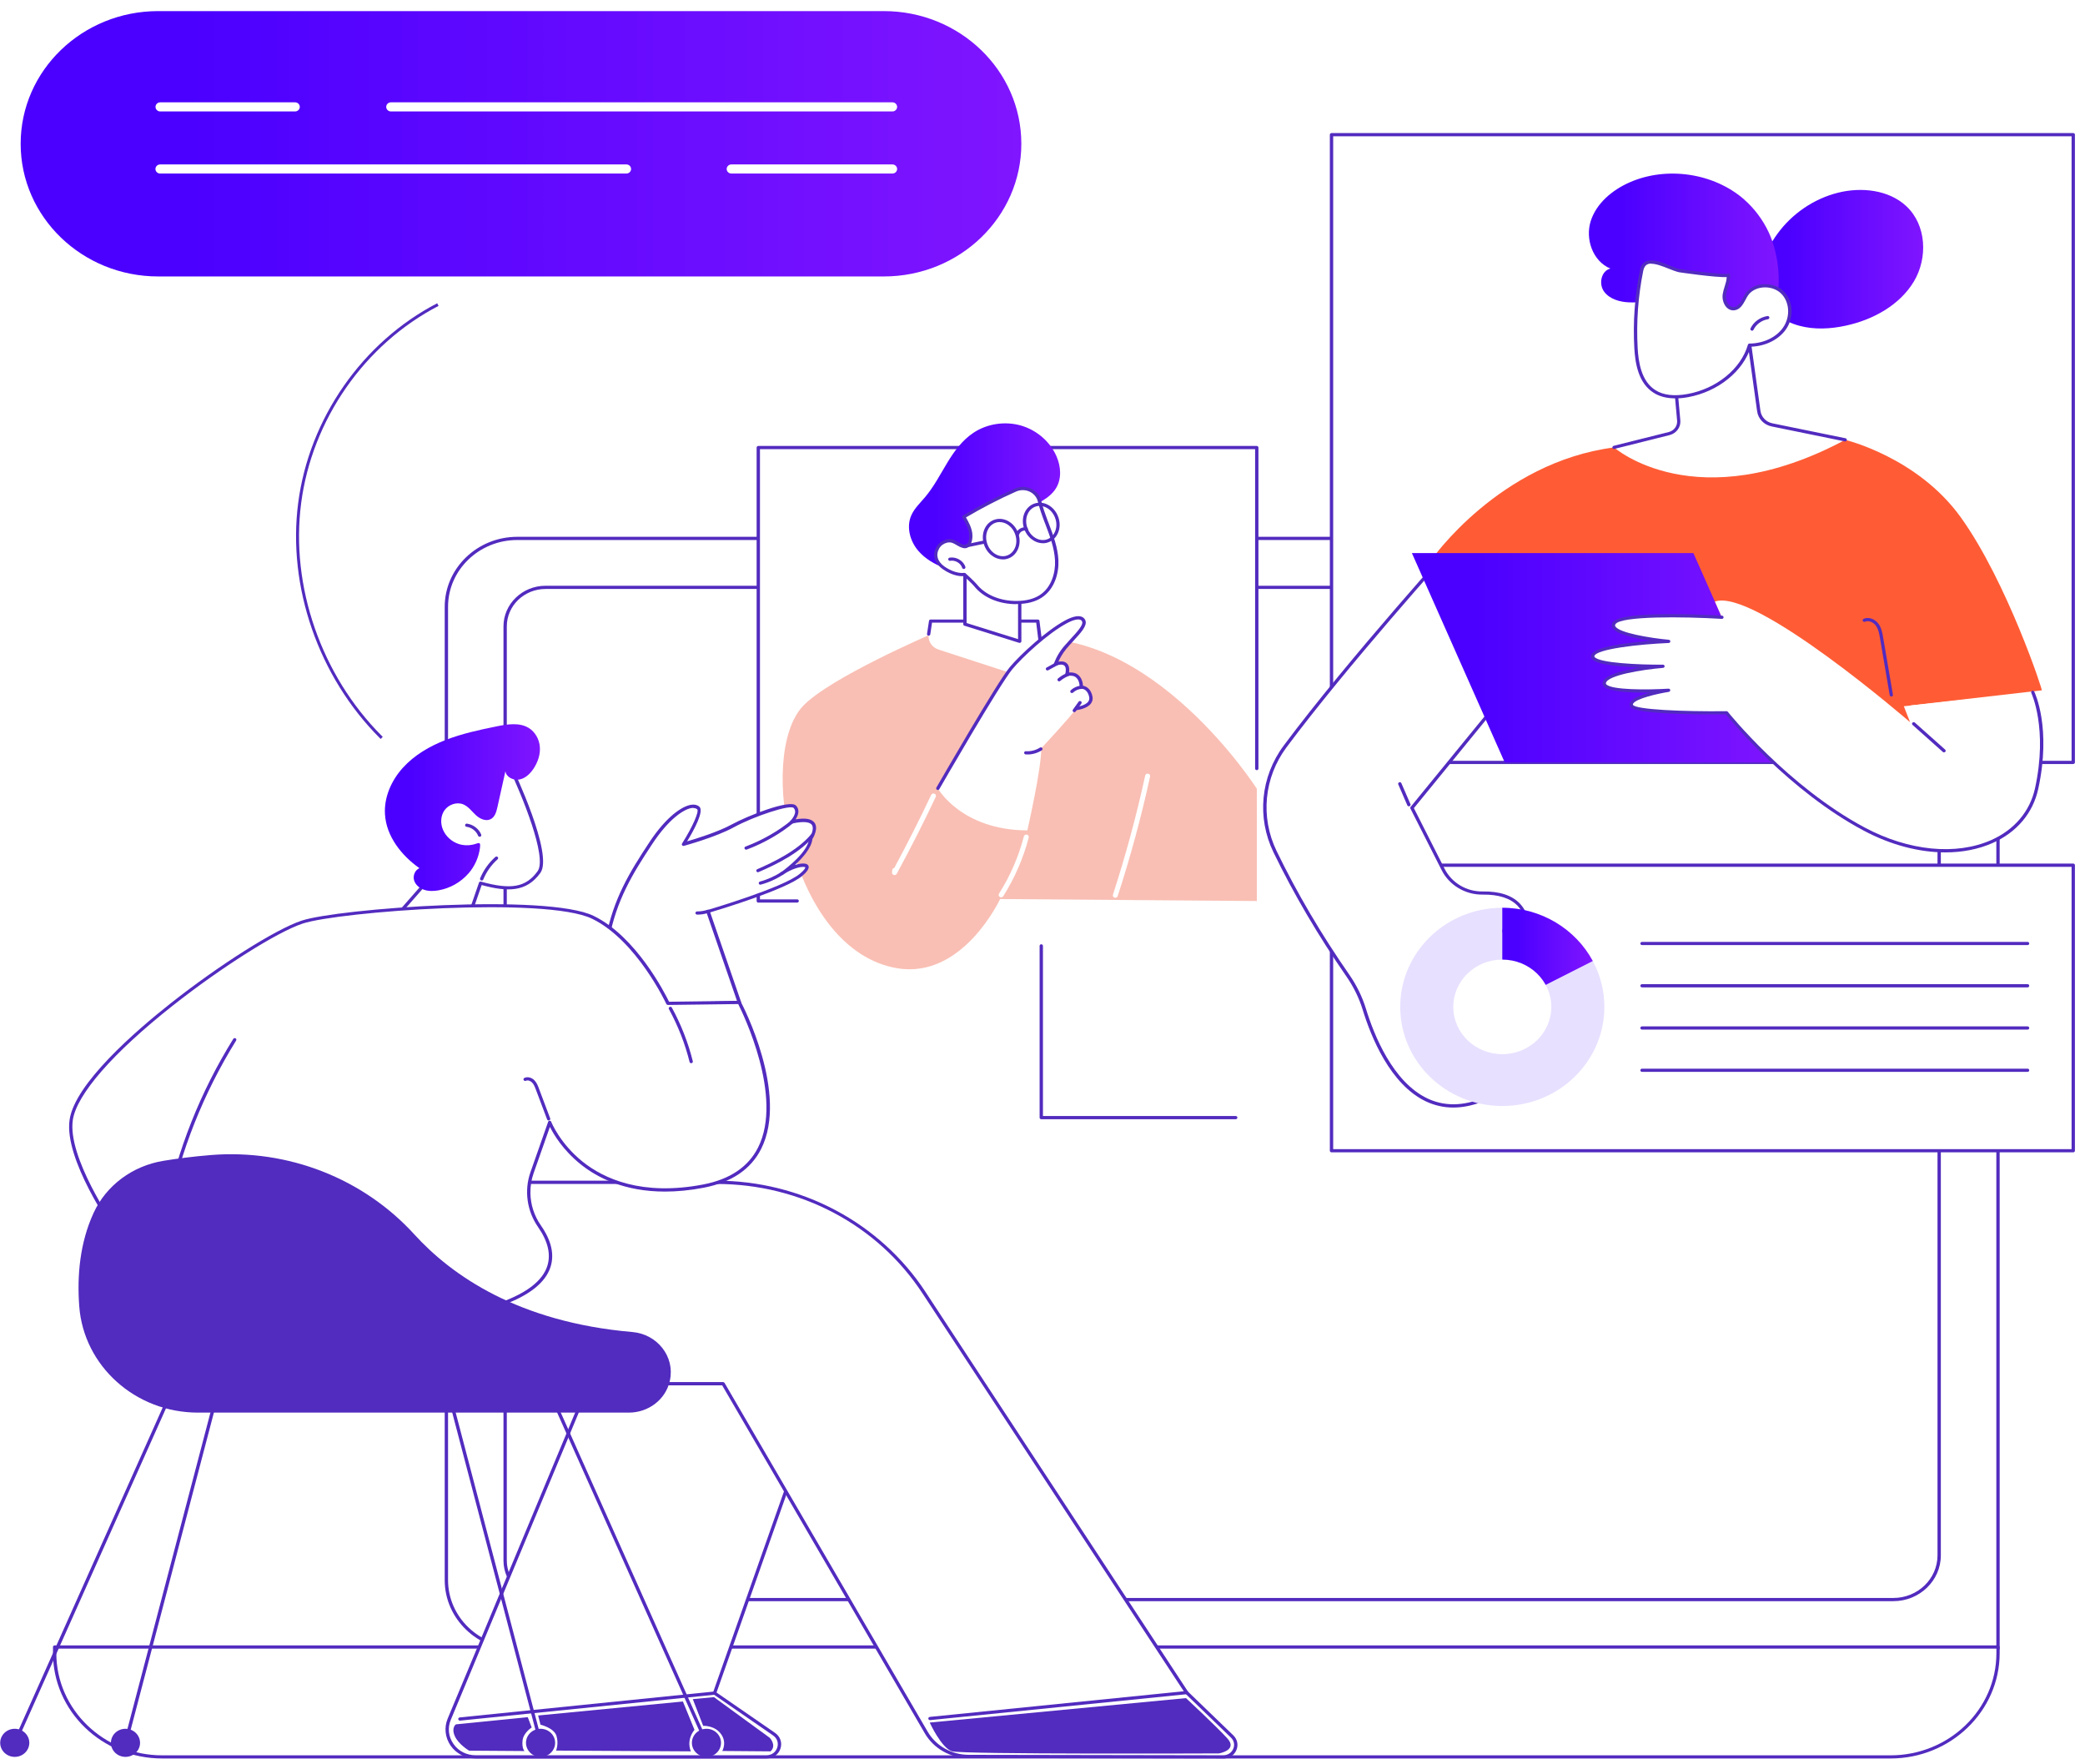<?xml version="1.0" encoding="UTF-8"?>
<svg id="Layer_2" data-name="Layer 2" xmlns="http://www.w3.org/2000/svg" xmlns:xlink="http://www.w3.org/1999/xlink" viewBox="0 0 325 275">
  <defs>
    <style>
      .cls-1 {
        fill: url(#linear-gradient);
      }

      .cls-1, .cls-2, .cls-3, .cls-4, .cls-5, .cls-6, .cls-7, .cls-8, .cls-9, .cls-10, .cls-11, .cls-12 {
        stroke-width: 0px;
      }

      .cls-2 {
        fill: #c5b1ff;
        opacity: .4;
      }

      .cls-3 {
        fill: url(#linear-gradient-4);
      }

      .cls-4 {
        fill: url(#linear-gradient-2);
      }

      .cls-5 {
        fill: url(#linear-gradient-3);
      }

      .cls-6 {
        fill: url(#linear-gradient-7);
      }

      .cls-7 {
        fill: url(#linear-gradient-5);
      }

      .cls-8 {
        fill: url(#linear-gradient-6);
      }

      .cls-9 {
        fill: #f9bfb4;
      }

      .cls-10 {
        fill: #522bbf;
      }

      .cls-11 {
        fill: #ff5c35;
      }

      .cls-12 {
        fill: #fff;
      }
    </style>
    <linearGradient id="linear-gradient" x1="141.69" y1="77.38" x2="165.24" y2="77.38" gradientUnits="userSpaceOnUse">
      <stop offset=".17" stop-color="#4b00ff"/>
      <stop offset="1" stop-color="#8015ff"/>
    </linearGradient>
    <linearGradient id="linear-gradient-2" x1="234.17" y1="149.22" x2="248.28" y2="149.22" xlink:href="#linear-gradient"/>
    <linearGradient id="linear-gradient-3" x1="220.08" y1="102.52" x2="278.43" y2="102.52" xlink:href="#linear-gradient"/>
    <linearGradient id="linear-gradient-4" x1="274.18" y1="40.4" x2="299.77" y2="40.4" xlink:href="#linear-gradient"/>
    <linearGradient id="linear-gradient-5" x1="247.67" y1="39.94" x2="277.27" y2="39.94" xlink:href="#linear-gradient"/>
    <linearGradient id="linear-gradient-6" x1="59.98" y1="125.87" x2="84.15" y2="125.87" xlink:href="#linear-gradient"/>
    <linearGradient id="linear-gradient-7" x1="3.22" y1="22.41" x2="159.19" y2="22.41" xlink:href="#linear-gradient"/>
  </defs>
  <g id="Layer_1-2" data-name="Layer 1">
    <rect class="cls-12" width="325" height="275"/>
    <g>
      <g id="Online_meetup" data-name="Online meetup">
        <g>
          <g>
            <path class="cls-12" d="m300.39,83.92H80.63c-6.1,0-11.05,4.77-11.05,10.66v151.71c0,5.89,4.95,10.66,11.05,10.66h230.81V94.58c0-5.89-4.95-10.66-11.05-10.66Z"/>
            <path class="cls-10" d="m311.44,257.2H80.63c-6.23,0-11.31-4.89-11.31-10.91V94.58c0-6.01,5.07-10.91,11.31-10.91h219.76c6.23,0,11.31,4.89,11.31,10.91v162.37c0,.14-.12.25-.26.25ZM80.63,84.17c-5.95,0-10.79,4.67-10.79,10.41v151.71c0,5.74,4.84,10.41,10.79,10.41h230.55V94.58c0-5.74-4.84-10.41-10.79-10.41H80.63Z"/>
          </g>
          <path class="cls-10" d="m295.13,249.57H85.04c-3.62,0-6.56-2.84-6.56-6.33V97.63c0-3.49,2.94-6.33,6.56-6.33h210.93c3.62,0,6.56,2.84,6.56,6.33v144.8c0,3.94-3.32,7.14-7.4,7.14ZM85.04,91.8c-3.33,0-6.04,2.61-6.04,5.83v145.61c0,3.21,2.71,5.83,6.04,5.83h210.08c3.8,0,6.89-2.98,6.89-6.64V97.63c0-3.21-2.71-5.83-6.04-5.83H85.04Z"/>
          <g>
            <path class="cls-12" d="m8.52,256.72h302.92v.65c0,9.09-7.38,16.47-16.47,16.47H24.99c-9.09,0-16.47-7.38-16.47-16.47v-.65h0Z"/>
            <path class="cls-10" d="m294.67,274.09H25.28c-9.39,0-17.02-7.37-17.02-16.43v-.95c0-.14.12-.25.26-.25h302.92c.14,0,.26.11.26.25v.95c0,9.06-7.64,16.43-17.02,16.43ZM8.78,256.97v.7c0,8.78,7.4,15.93,16.51,15.93h269.39c9.1,0,16.51-7.14,16.51-15.93v-.7H8.78Z"/>
          </g>
        </g>
        <g>
          <rect class="cls-12" x="118.21" y="69.77" width="77.7" height="70.68"/>
          <path class="cls-10" d="m124.26,140.69h-6.06c-.14,0-.26-.11-.26-.25v-70.68c0-.14.12-.25.26-.25h77.7c.14,0,.26.11.26.25v50.03c0,.14-.12.25-.26.25s-.26-.11-.26-.25v-49.78h-77.18v70.17h5.8c.14,0,.26.11.26.25s-.12.25-.26.25Z"/>
          <g>
            <g>
              <path class="cls-9" d="m195.91,140.44v-17.5s-16.44-25.71-37.03-23.26l-13.79-.81s-15.73,6.76-19.91,11.16c-7.27,7.66-1.98,38.1,14.69,40.89,10.23,1.71,16.02-10.79,16.02-10.79l40.02.31Z"/>
              <path class="cls-12" d="m173.86,139.94s-.08,0-.12-.02c-.21-.06-.32-.27-.26-.47,1.98-6.09,3.67-12.34,5.03-18.57.04-.2.25-.33.46-.29.21.04.35.24.3.44-1.36,6.26-3.06,12.54-5.05,18.64-.05.16-.21.26-.37.26Z"/>
              <path class="cls-12" d="m139.44,136.39s-.07,0-.11-.01c-.18-.05-.3-.21-.28-.39l.03-.37c.01-.18.15-.32.32-.34,2.01-3.73,3.94-7.55,5.75-11.38.09-.19.32-.27.52-.19.2.09.28.31.19.5-1.9,4.03-3.95,8.06-6.08,11.98-.07.13-.2.2-.34.2Z"/>
              <path class="cls-12" d="m144.75,98.84l.31-2.03h16.7l.39,3.13c.11.9-.22,1.79-.91,2.41l-3.04,2.77-11.92-3.88c-1.04-.34-1.68-1.34-1.52-2.39Z"/>
              <path class="cls-10" d="m162.14,100.18c-.13,0-.24-.09-.26-.22l-.36-2.91h-16.24l-.27,1.82c-.02.14-.15.23-.29.21-.14-.02-.24-.15-.22-.28l.31-2.03c.02-.12.13-.21.26-.21h16.7c.13,0,.24.09.26.22l.39,3.13c.02.14-.08.26-.23.28-.01,0-.02,0-.03,0Z"/>
              <path class="cls-12" d="m156.05,139.87c-.07,0-.14-.02-.2-.06-.18-.11-.24-.34-.13-.52,1.76-2.77,3.06-5.78,3.88-8.93.05-.2.26-.32.47-.27.21.05.34.25.28.46-.84,3.23-2.18,6.3-3.97,9.14-.07.12-.2.18-.33.18Z"/>
              <g>
                <path class="cls-12" d="m160.14,129.43s2.19-9.57,2.17-12.81c0,0,4.3-4.58,5.45-6.17,0,0,2.59-.27,2.27-1.84s-1.48-1.5-1.48-1.5c0,0,.13-2.43-2.25-2,0,0,.71-2.37-1.76-1.62,0,0,.4-1.25,1.47-2.54,1.29-1.55,3.27-3.24,2.92-4.15-.22-.58-1.05-.81-2.84.16-2.79,1.52-6.72,5.07-8.47,7.15-2.02,2.4-11.44,18.77-11.44,18.77,0,0,3.65,6.51,13.95,6.55Z"/>
                <path class="cls-10" d="m146.19,123.13s-.09-.01-.13-.03c-.13-.07-.17-.22-.1-.34.39-.67,9.45-16.42,11.47-18.81,1.63-1.93,5.61-5.61,8.54-7.21,1.14-.62,2.02-.83,2.61-.62.29.1.5.31.61.59.31.82-.71,1.92-1.89,3.2-.37.4-.74.81-1.07,1.2-.65.79-1.05,1.56-1.25,2.02.58-.1,1.03-.01,1.32.27.41.38.4,1.01.34,1.41.59-.04,1.08.09,1.45.41.58.49.7,1.27.72,1.66.42.08,1.22.4,1.48,1.67.08.42,0,.79-.25,1.12-.64.84-2.19,1.01-2.25,1.02-.14.01-.27-.08-.29-.22-.02-.14.09-.26.23-.28.01,0,1.39-.16,1.89-.82.16-.21.21-.45.16-.72-.27-1.33-1.19-1.3-1.21-1.29-.07,0-.15-.02-.2-.07-.05-.05-.08-.12-.08-.19,0-.01.04-1-.55-1.5-.32-.27-.79-.35-1.39-.24-.09.02-.18-.01-.24-.08-.06-.06-.08-.15-.06-.24.07-.25.2-.97-.13-1.28-.28-.27-.86-.16-1.3-.03-.09.03-.19,0-.26-.06-.07-.07-.09-.16-.07-.25.02-.05.42-1.31,1.51-2.62.34-.4.72-.82,1.09-1.22.94-1.01,2-2.16,1.79-2.69-.05-.14-.15-.24-.3-.29-.25-.09-.86-.13-2.17.59-2.88,1.56-6.79,5.18-8.39,7.09-1.98,2.35-11.32,18.57-11.41,18.73-.05.08-.14.13-.23.13Z"/>
                <path class="cls-10" d="m160.15,117.59c-.09,0-.18,0-.27,0-.14,0-.25-.13-.24-.27,0-.14.13-.24.28-.23.76.05,1.54-.15,2.18-.56.12-.08.28-.05.36.07.08.11.05.27-.07.35-.66.42-1.44.65-2.23.65Z"/>
                <path class="cls-10" d="m167.46,111c-.05,0-.1-.01-.15-.04-.12-.08-.15-.23-.07-.35l.89-1.24c.08-.11.24-.14.36-.06.12.08.15.23.07.35l-.89,1.24c-.05.07-.13.11-.21.11Z"/>
                <path class="cls-10" d="m167.08,108.02c-.07,0-.13-.02-.18-.07-.1-.1-.1-.26,0-.35.44-.43,1.06-.69,1.68-.73.14,0,.27.1.27.24,0,.14-.1.26-.24.26-.5.03-.99.24-1.34.58-.05.05-.12.07-.18.07Z"/>
                <path class="cls-10" d="m165.08,106.2c-.07,0-.14-.03-.19-.09-.09-.1-.08-.26.02-.35.43-.37.92-.66,1.46-.87.13-.05.28,0,.34.14.05.13,0,.27-.14.33-.48.19-.92.45-1.31.78-.05.04-.11.06-.17.06Z"/>
                <path class="cls-10" d="m163.28,104.51c-.09,0-.18-.05-.23-.13-.07-.12-.03-.27.1-.34l1.57-.86c.13-.07.28-.03.35.09.07.12.03.27-.1.34l-1.57.86s-.08.03-.13.03Z"/>
              </g>
            </g>
            <g>
              <g>
                <path class="cls-12" d="m150.4,88.6v8.7l8.54,2.67v-7.27s-6.28-4.66-8.54-4.09Z"/>
                <path class="cls-10" d="m158.95,100.21s-.05,0-.08-.01l-8.54-2.67c-.11-.03-.18-.13-.18-.24v-8.7c0-.11.08-.21.19-.24,2.36-.6,8.51,3.94,8.77,4.13.06.05.1.12.1.2v7.27c0,.08-.04.16-.11.2-.04.03-.1.05-.15.05Zm-8.28-3.1l8.02,2.51v-6.81c-1.74-1.28-6.16-4.19-8.02-4v8.3Z"/>
              </g>
              <path class="cls-1" d="m143.16,85.88c-1.32-1.53-1.92-3.75-1.1-5.58.48-1.08,1.39-1.92,2.16-2.84,1.36-1.62,2.33-3.51,3.42-5.31,1.09-1.8,2.36-3.56,4.15-4.73,2.12-1.39,4.9-1.8,7.36-1.09s4.55,2.52,5.54,4.81c.69,1.59.82,3.5-.1,4.98-1.03,1.66-3.06,2.39-4.77,3.4-2.35,1.38-4.2,3.39-6.12,5.26-.95.92-1.92,1.83-2.98,2.62-.54.4-1.11.77-1.7,1.1-.74.41-1.02.31-1.81.02-1.53-.57-2.99-1.41-4.05-2.64Z"/>
              <g>
                <path class="cls-12" d="m151.32,83.19c-.11-.94-.6-1.8-1.08-2.62,2.6-1.55,5.29-2.95,8.07-4.18,1.53-.68,3.36.15,3.74,1.73.25,1.04.61,2.06.99,3.07.75,2.01,1.58,4.03,1.68,6.16.1,2.13-.67,4.44-2.51,5.62-1.06.68-2.37.93-3.64.95-2.46.03-5.03-.83-6.52-2.71-.32-.4-1.71-1.67-1.71-1.67,0,0-1.39.26-3.24-1.03-1.15-.81-1.58-1.98-.9-3.16.29-.5.79-.87,1.37-1.01,1.19-.29,1.66.59,2.66.83,1.01.24,1.18-1.3,1.1-1.98Z"/>
                <path class="cls-10" d="m158.42,94.17c-2.72,0-5.18-1.04-6.58-2.81-.25-.32-1.28-1.27-1.59-1.56-.41.04-1.7.03-3.3-1.09-1.31-.92-1.69-2.26-.97-3.48.33-.56.88-.97,1.53-1.13.85-.21,1.41.12,1.89.42.29.17.56.33.89.41.16.04.29.01.4-.08.34-.29.44-1.13.38-1.63-.11-.91-.61-1.77-1.05-2.53-.07-.12-.03-.26.09-.34,2.59-1.55,5.32-2.96,8.09-4.2.81-.36,1.74-.35,2.55.03.79.37,1.35,1.06,1.55,1.87.25,1.04.62,2.07.98,3.04l.18.46c.7,1.85,1.43,3.77,1.52,5.77.09,1.95-.55,4.5-2.62,5.84-.99.64-2.26.97-3.78.99-.05,0-.1,0-.15,0Zm-8.09-4.88c.07,0,.13.02.18.07.06.05,1.41,1.29,1.74,1.7,1.33,1.67,3.7,2.65,6.31,2.61,1.42-.02,2.6-.33,3.5-.91,1.89-1.22,2.48-3.59,2.39-5.4-.09-1.93-.8-3.81-1.49-5.62l-.18-.46c-.37-.98-.74-2.03-1-3.1-.16-.67-.62-1.23-1.27-1.54-.67-.32-1.43-.32-2.11-.03-2.68,1.19-5.31,2.55-7.83,4.04.43.75.88,1.59.99,2.51.05.4.04,1.56-.56,2.07-.24.2-.54.27-.87.19-.41-.1-.73-.29-1.04-.47-.48-.29-.85-.51-1.49-.36-.51.13-.95.45-1.2.89-.58,1-.28,2.06.83,2.83,1.72,1.2,3.02.99,3.04.98.02,0,.03,0,.05,0Z"/>
              </g>
              <path class="cls-10" d="m150.23,88.69c-.11,0-.21-.07-.25-.18-.23-.74-1.09-1.24-1.87-1.1-.14.03-.28-.06-.3-.2-.03-.14.07-.27.21-.29,1.03-.18,2.16.48,2.46,1.44.04.13-.04.27-.17.31-.03,0-.05.01-.08.01Z"/>
              <path class="cls-10" d="m156.32,87.19c-1.28,0-2.52-.95-2.96-2.38-.25-.81-.21-1.65.11-2.37.33-.74.92-1.26,1.65-1.47.73-.21,1.52-.08,2.21.36.68.43,1.19,1.12,1.44,1.93.25.81.21,1.65-.11,2.37-.33.74-.92,1.26-1.65,1.47-.23.07-.46.1-.7.1Zm-.5-5.82c-.19,0-.37.03-.55.08-.58.17-1.05.59-1.32,1.19-.28.61-.31,1.33-.09,2.03.44,1.42,1.79,2.3,3.01,1.95.58-.17,1.05-.59,1.32-1.19.28-.61.31-1.33.09-2.03-.22-.7-.65-1.28-1.23-1.65-.39-.25-.81-.37-1.22-.37Z"/>
              <path class="cls-10" d="m162.56,84.67c-1.28,0-2.52-.95-2.96-2.38-.25-.81-.21-1.65.11-2.37.33-.74.92-1.26,1.65-1.47.73-.21,1.52-.08,2.21.36.68.43,1.19,1.12,1.44,1.93.25.81.21,1.65-.11,2.37-.33.74-.92,1.26-1.65,1.47-.23.07-.46.1-.69.1Zm-.5-5.82c-.19,0-.37.03-.55.08-.58.17-1.05.59-1.32,1.19-.28.61-.31,1.33-.09,2.03.44,1.43,1.79,2.3,3.01,1.95.58-.17,1.05-.59,1.32-1.19.28-.61.31-1.33.09-2.03-.22-.7-.65-1.28-1.23-1.65-.39-.25-.81-.37-1.22-.37Z"/>
              <path class="cls-10" d="m158.62,83.49s-.05,0-.07-.01c-.14-.04-.22-.18-.18-.31.2-.66.96-1.1,1.65-.96.14.03.23.16.2.3-.03.14-.16.22-.31.2-.44-.09-.93.2-1.05.61-.03.11-.14.18-.25.18Z"/>
              <path class="cls-10" d="m150.4,85.38c-.12,0-.23-.08-.25-.2-.03-.14.06-.27.2-.3l3.06-.64c.14-.03.28.06.31.19.03.14-.06.27-.2.3l-3.06.64s-.04,0-.06,0Z"/>
            </g>
          </g>
        </g>
        <g>
          <g>
            <rect class="cls-12" x="207.55" y="134.86" width="115.62" height="44.51"/>
            <path class="cls-10" d="m323.17,179.61h-115.62c-.14,0-.26-.11-.26-.25v-44.51c0-.14.12-.25.26-.25h115.62c.14,0,.26.11.26.25v44.51c0,.14-.12.25-.26.25Zm-115.36-.5h115.1v-44h-115.1v44Z"/>
          </g>
          <path class="cls-10" d="m316.05,147.31h-60.1c-.14,0-.26-.11-.26-.25s.12-.25.26-.25h60.1c.14,0,.26.11.26.25s-.12.25-.26.25Z"/>
          <path class="cls-10" d="m316.05,153.9h-60.1c-.14,0-.26-.11-.26-.25s.12-.25.26-.25h60.1c.14,0,.26.11.26.25s-.12.25-.26.25Z"/>
          <path class="cls-10" d="m316.05,160.48h-60.1c-.14,0-.26-.11-.26-.25s.12-.25.26-.25h60.1c.14,0,.26.11.26.25s-.12.25-.26.25Z"/>
          <path class="cls-10" d="m316.05,167.07h-60.1c-.14,0-.26-.11-.26-.25s.12-.25.26-.25h60.1c.14,0,.26.11.26.25s-.12.25-.26.25Z"/>
        </g>
        <g>
          <g>
            <rect class="cls-12" x="207.55" y="20.99" width="115.62" height="97.84"/>
            <path class="cls-10" d="m323.17,119.09h-115.62c-.14,0-.26-.11-.26-.25V20.99c0-.14.12-.25.26-.25h115.62c.14,0,.26.11.26.25v97.84c0,.14-.12.25-.26.25Zm-115.36-.5h115.1V21.24h-115.1v97.34Z"/>
          </g>
          <g>
            <g>
              <g>
                <g>
                  <path class="cls-12" d="m227.83,83.55s-17.37,19.17-27.51,32.8c-3.56,4.79-4.15,11.06-1.57,16.4,2.42,5,6.12,11.79,11.36,19.33,1.12,1.61,1.98,3.37,2.55,5.23,1.75,5.71,6.99,18.44,18.14,14.23,0,0-12.88-18.02-6.13-22.63,6.76-4.61,13.35-4.1,13.35-4.1,0,0,.69-5.72-6.93-5.62-2.61.04-5-1.39-6.15-3.65l-4.88-9.62,16.27-19.92-8.52-22.46Z"/>
                  <path class="cls-10" d="m226.53,172.63c-1.48,0-2.9-.32-4.25-.95-5.59-2.64-8.58-10.09-9.87-14.29-.56-1.82-1.41-3.56-2.52-5.17-4.38-6.31-8.21-12.82-11.38-19.36-2.63-5.42-2.02-11.8,1.59-16.65,10.04-13.48,27.35-32.63,27.53-32.82.06-.07.15-.1.24-.08.09.02.16.08.2.16l8.52,22.46c.03.08.02.17-.04.24l-16.16,19.79,4.8,9.48c1.1,2.17,3.42,3.55,5.91,3.51,2.65-.04,4.62.61,5.85,1.93,1.59,1.7,1.35,3.88,1.34,3.97-.02.13-.13.23-.28.22-.07,0-6.59-.44-13.18,4.05-6.47,4.41,6.06,22.1,6.19,22.28.05.06.06.14.03.22-.02.07-.08.13-.15.16-1.51.57-2.97.85-4.37.85Zm1.21-88.6c-2.31,2.56-17.9,19.96-27.21,32.46-3.5,4.7-4.09,10.89-1.54,16.15,3.16,6.52,6.97,13.01,11.34,19.29,1.14,1.65,2.01,3.43,2.59,5.3,1.26,4.13,4.19,11.43,9.6,13.99,2.4,1.13,5.05,1.2,7.9.2-1.64-2.34-12.39-18.27-5.88-22.71,5.99-4.09,11.95-4.19,13.26-4.16.01-.58-.08-2.12-1.23-3.35-1.13-1.2-2.97-1.79-5.45-1.76-2.7.04-5.2-1.45-6.39-3.79l-4.88-9.62c-.04-.09-.03-.19.03-.26l16.18-19.81-8.32-21.93Z"/>
                </g>
                <path class="cls-10" d="m219.61,125.68c-.1,0-.2-.06-.24-.15l-1.41-3.26c-.06-.13,0-.27.14-.33.13-.05.28,0,.34.13l1.41,3.26c.06.13,0,.27-.14.33-.03.01-.07.02-.1.02Z"/>
              </g>
              <g>
                <path class="cls-12" d="m234.17,156.94v-15.45c-8.79,0-15.91,6.92-15.91,15.45s7.12,15.45,15.91,15.45,15.91-6.92,15.91-15.45c0-2.58-.65-5.01-1.8-7.15l-14.11,7.15Z"/>
                <path class="cls-2" d="m248.28,149.79l-14.11-8.3c-8.79,0-15.91,6.92-15.91,15.45s7.12,15.45,15.91,15.45,15.91-6.92,15.91-15.45c0-2.58-.65-5.01-1.8-7.15Z"/>
                <path class="cls-4" d="m248.28,149.79c-2.66-4.93-7.98-8.3-14.11-8.3v15.45l14.11-7.15Z"/>
                <ellipse class="cls-12" cx="234.17" cy="156.94" rx="7.64" ry="7.37"/>
              </g>
            </g>
            <path class="cls-11" d="m236.61,116.76l-13.48-29.52s10.56-15.19,28.46-17.5l36.03-1.18s11.28,2.68,18.03,12.09c7.23,10.07,12.94,27.46,12.61,26.95l-20.4,2.35.28,8.88-61.54-2.08Z"/>
            <path class="cls-10" d="m294.82,108.57c-.12,0-.23-.09-.26-.21l-1.52-8.9c-.11-.66-.24-1.41-.66-1.97-.37-.49-1.09-.84-1.67-.58-.13.06-.28,0-.35-.12-.06-.13,0-.27.12-.33.85-.39,1.83.1,2.31.74.49.66.63,1.47.75,2.18l1.52,8.9c.02.14-.07.27-.21.29-.01,0-.03,0-.04,0Z"/>
            <polygon class="cls-5" points="278.43 118.84 234.55 118.84 220.08 86.21 263.96 86.21 278.43 118.84"/>
            <path class="cls-12" d="m267.31,93.76l1.09,2.47s-15.64-.95-16.81.95,8.51,2.81,8.51,2.81c0,0-11.37.47-11.83,2.23-.46,1.76,10.95,1.65,10.95,1.65,0,0-8.71.72-9.15,2.55-.43,1.83,10.03,1.19,10.03,1.19,0,0-6.27.99-5.79,2.35.47,1.35,14.83,1.16,14.83,1.16,0,0,9.27,11.64,21.46,18.13,12.19,6.49,24.8,3.19,26.87-6.32,2.07-9.51-.6-15.01-.6-15.01l-20.11,2.16.97,2.48s-24.3-21.03-30.42-18.79Z"/>
            <path class="cls-10" d="m303.25,132.86c-4.1,0-8.53-1.15-12.77-3.41-11.5-6.12-20.52-16.94-21.46-18.1-.68,0-3.89.03-7.12-.07-7.48-.25-7.73-.95-7.83-1.26-.07-.21-.04-.42.08-.62.38-.6,1.73-1.1,3.05-1.45-2.72.04-6.41-.07-7.2-.97-.16-.19-.22-.41-.17-.63.28-1.16,3.23-1.89,5.76-2.3-2.95-.11-6.7-.43-7.42-1.32-.14-.18-.19-.38-.14-.59.36-1.37,5.77-1.99,9.32-2.26-2.38-.36-5.49-1.02-6.02-2.04-.14-.26-.12-.54.04-.81,1.22-1.98,15.44-1.17,17.05-1.07.14,0,.25.13.24.27,0,.14-.14.24-.28.23-5.99-.36-15.78-.46-16.57.83-.07.12-.08.22-.02.33.53,1.01,5.4,1.83,8.34,2.1.14.01.24.12.23.26,0,.13-.11.24-.25.24-4.64.19-11.3.95-11.59,2.04-.01.04-.01.08.04.15.76.93,6.94,1.22,10.65,1.19.14,0,.26.1.26.24,0,.13-.1.25-.24.26-3.29.27-8.63,1.15-8.91,2.36-.02.07,0,.13.06.2.78.89,6.36.89,9.7.68.14,0,.26.09.27.22s-.08.25-.22.28c-1.9.3-5.08,1.06-5.56,1.82-.06.1-.05.16-.03.2.33.73,7.83,1.08,14.58.99.09,0,.16.04.21.1.09.12,9.37,11.67,21.38,18.06,6.83,3.63,14.18,4.36,19.67,1.93,3.61-1.6,6.04-4.47,6.83-8.08,2.03-9.3-.56-14.8-.58-14.85-.06-.13,0-.27.12-.33.13-.06.28,0,.34.12.11.23,2.69,5.69.62,15.17-.82,3.77-3.35,6.77-7.12,8.43-2.21.98-4.72,1.46-7.36,1.46Z"/>
            <path class="cls-10" d="m303.02,117.27c-.06,0-.13-.02-.18-.07l-4.72-4.21c-.11-.09-.11-.25-.01-.35.1-.1.26-.11.37-.01l4.72,4.21c.11.09.11.25.01.35-.05.05-.12.08-.19.08Z"/>
            <g>
              <path class="cls-12" d="m251.59,69.74s12.75,11.26,36.03-1.18l-11.4-2.33c-1.09-.22-1.92-1.09-2.07-2.15l-1.59-11.5-11.62,4.76.74,8.21c.08.94-.55,1.8-1.49,2.03l-8.59,2.15Z"/>
              <path class="cls-10" d="m251.59,69.99c-.12,0-.22-.07-.25-.19-.04-.13.05-.27.19-.31l8.59-2.15c.82-.21,1.37-.95,1.3-1.77l-.74-8.21c0-.11.05-.21.16-.25l11.62-4.76c.07-.03.16-.03.23.01.07.04.12.11.13.18l1.59,11.5c.13.96.88,1.74,1.86,1.94l11.4,2.33c.14.03.23.16.2.3-.03.14-.17.22-.31.19l-11.4-2.33c-1.2-.24-2.11-1.2-2.27-2.37l-1.55-11.17-11.14,4.56.72,8.03c.1,1.06-.61,2.03-1.68,2.3l-8.59,2.15s-.04,0-.07,0Z"/>
              <path class="cls-3" d="m297.14,32.13c-2.72-2.54-6.99-3.01-10.65-2.09-3.82.96-7.21,3.32-9.46,6.44-2.01,2.78-3.88,6.74-2.19,10.05,1.08,2.12,3.25,3.6,5.61,4.24,2.35.64,4.87.51,7.26-.01,4.28-.92,8.42-3.22,10.62-6.89,2.19-3.67,1.97-8.8-1.19-11.74Z"/>
              <path class="cls-7" d="m271.85,31.07c-4.72-4.1-12.01-5.19-17.8-2.66-2.74,1.2-5.22,3.28-6.1,6.06-.87,2.78.3,6.23,3.06,7.39-1.44.38-1.84,2.39-.98,3.58.86,1.19,2.47,1.64,3.96,1.69,1.5.05,3.06-.2,4.47.29,1.04.36,1.89,1.08,2.75,1.74,2.45,1.91,5.31,3.57,8.46,3.66,8.82.27,8.62-11.1,6.03-16.61-.91-1.94-2.22-3.71-3.86-5.14Z"/>
              <g>
                <path class="cls-12" d="m269.39,42.85c.11,1.02-.45,1.99-.6,3s.44,2.33,1.5,2.24c1.05-.08,1.4-1.35,1.97-2.2,1.16-1.71,4.03-1.81,5.53-.37,1.5,1.44,1.55,3.94.38,5.64-1.17,1.7-3.34,2.6-5.46,2.62-1.2,4.11-5.27,7.06-9.62,7.86-1.75.32-3.67.31-5.17-.62-2.22-1.38-2.78-4.25-2.92-6.79-.23-4.04.07-8.11.87-12.08.56-2.76,4.02-.42,5.87,0,.57.13,7.67,1.03,7.63.69Z"/>
                <path class="cls-10" d="m261.13,62.09c-1.31,0-2.43-.28-3.34-.85-2.46-1.53-2.91-4.72-3.04-6.99-.23-4.06.07-8.15.88-12.14.13-.65.43-1.1.88-1.33.98-.51,2.46.08,3.77.61.57.23,1.1.44,1.54.54.55.13,6.62.88,7.4.75.04-.04.09-.06.15-.07.14-.01.27.08.29.22h0c.08.68-.13,1.34-.32,1.97-.11.36-.23.73-.28,1.1-.09.59.1,1.28.48,1.66.21.22.46.32.74.3.64-.05.99-.69,1.36-1.37.13-.24.27-.49.42-.72.55-.82,1.51-1.35,2.64-1.46,1.24-.13,2.47.27,3.29,1.05,1.52,1.47,1.71,4.08.41,5.95-1.12,1.62-3.2,2.66-5.48,2.73-1.21,3.86-5.11,7-9.76,7.86-.71.13-1.39.2-2.01.2Zm-3.72-21.01c-.24,0-.46.04-.65.14-.32.16-.52.49-.62.99-.8,3.95-1.09,8-.87,12.02.12,2.16.54,5.2,2.8,6.6,1.23.77,2.91.96,4.98.58,4.53-.83,8.32-3.92,9.41-7.68.03-.11.13-.18.25-.18,2.18-.02,4.19-.98,5.24-2.51,1.16-1.68,1.01-4.02-.35-5.32-.71-.68-1.78-1.02-2.87-.91-.97.1-1.79.55-2.26,1.24-.14.2-.26.43-.39.68-.4.73-.85,1.56-1.78,1.64-.44.04-.84-.12-1.16-.45-.48-.49-.73-1.33-.61-2.08.06-.4.18-.79.3-1.17.16-.51.31-1,.32-1.49-1.64.11-7.39-.74-7.45-.75-.47-.11-1.03-.33-1.61-.56-.91-.36-1.92-.76-2.68-.76Z"/>
              </g>
              <path class="cls-10" d="m273.1,51.54s-.07,0-.11-.02c-.13-.06-.19-.21-.13-.33.48-1.02,1.5-1.75,2.64-1.93.14-.02.27.07.3.21.02.14-.08.26-.22.29-.96.14-1.84.79-2.25,1.64-.04.09-.14.15-.24.15Z"/>
            </g>
          </g>
        </g>
        <g>
          <g>
            <g>
              <g>
                <path class="cls-12" d="m96.96,203.32l-26.93,64.65c-1.17,2.81.97,5.87,4.11,5.87h45.33c1.97,0,2.78-2.44,1.18-3.55l-9.26-6.39,15.84-44.9s-22.53-17.52-30.27-15.69Z"/>
                <path class="cls-10" d="m119.47,274.09h-45.33c-1.56,0-3.01-.74-3.89-1.99-.87-1.25-1.05-2.83-.47-4.22l26.93-64.65c.03-.07.1-.13.18-.15,7.77-1.84,29.57,15.02,30.5,15.73.08.07.12.18.08.28l-15.78,44.72,9.11,6.28c.83.57,1.16,1.54.85,2.47-.31.93-1.16,1.53-2.18,1.53Zm-22.32-70.56l-26.88,64.53c-.53,1.26-.37,2.63.41,3.76s2.05,1.77,3.46,1.77h45.33c.95,0,1.49-.61,1.68-1.19.19-.57.12-1.38-.66-1.91l-9.26-6.39c-.09-.06-.13-.18-.09-.28l15.78-44.73c-1.91-1.47-22.45-17.05-29.78-15.56Z"/>
              </g>
              <path class="cls-10" d="m71.69,268.19c-.13,0-.24-.1-.26-.22-.02-.14.09-.26.23-.28l39.7-4.04c.14-.02.27.09.29.22.02.14-.09.26-.23.28l-39.7,4.04s-.02,0-.03,0Z"/>
            </g>
            <g>
              <g>
                <path class="cls-12" d="m69.11,184.27h42.55c13.12,0,25.32,6.48,32.35,17.17l40.96,62.37,7.08,6.83c1.22,1.18.35,3.19-1.37,3.19l-39.71-.07c-2.74,0-5.26-1.43-6.6-3.73l-31.66-54.36h-56.5l12.9-31.4Z"/>
                <path class="cls-10" d="m190.68,274.09h0l-39.71-.07c-2.83,0-5.44-1.48-6.82-3.86l-31.58-54.23h-56.35c-.09,0-.17-.04-.21-.11-.05-.07-.06-.16-.03-.23l12.9-31.4c.04-.1.13-.16.24-.16h42.55c6.48,0,12.91,1.59,18.58,4.61,5.68,3.01,10.51,7.4,13.98,12.68l40.95,62.35,7.06,6.81c.64.62.82,1.5.48,2.31-.35.81-1.12,1.31-2.03,1.31Zm-134.09-58.67h56.12c.09,0,.18.05.23.13l31.66,54.36c1.29,2.22,3.73,3.6,6.37,3.61l39.71.07h0c.69,0,1.28-.38,1.55-1,.27-.62.13-1.29-.36-1.76l-7.08-6.83s-.03-.03-.04-.04l-40.96-62.37c-7.01-10.68-19.02-17.05-32.13-17.05h-42.37l-12.69,30.9Z"/>
              </g>
              <path class="cls-10" d="m144.96,268.11c-.13,0-.24-.1-.26-.22-.01-.14.09-.26.23-.28l40.01-4.04c.15-.01.27.09.29.22.01.14-.09.26-.23.28l-40.01,4.04s-.02,0-.03,0Z"/>
            </g>
          </g>
          <g>
            <g>
              <path class="cls-12" d="m60.48,144.3l8.29-9.43s-2.42-10.56,0-12.2c2.42-1.65,10.8-3.08,10.8-3.08,0,0,6.47,13.55,4.45,16.34-2.02,2.8-4.68,2.96-9.1,1.73l-2.12,6.13-12.31.51Z"/>
              <path class="cls-10" d="m60.48,144.55c-.1,0-.19-.05-.23-.14-.05-.09-.03-.2.04-.27l8.2-9.34c-.35-1.55-2.28-10.7.13-12.34,2.44-1.66,10.56-3.07,10.9-3.13.12-.02.23.04.28.14.27.56,6.51,13.71,4.43,16.59-2.18,3.02-5.12,2.98-9.15,1.89l-2.04,5.91c-.03.1-.13.17-.23.17l-12.31.51s0,0-.01,0Zm18.94-24.69c-1.28.23-8.36,1.55-10.5,3.01-1.87,1.27-.56,9.05.1,11.95.02.08,0,.16-.06.22l-7.9,8.99,11.54-.48,2.06-5.97c.04-.13.18-.2.32-.16,4.7,1.31,7,.88,8.82-1.63,1.56-2.16-2.56-12.05-4.39-15.92Z"/>
            </g>
            <path class="cls-10" d="m75.09,137.25s-.06,0-.1-.02c-.13-.05-.2-.2-.15-.33.52-1.26,1.34-2.41,2.37-3.33.1-.09.27-.09.37.01.1.1.09.26-.01.35-.98.87-1.75,1.96-2.24,3.15-.04.1-.14.16-.24.16Z"/>
            <path class="cls-8" d="m73.01,136.15c-1.17,1.35-2.84,2.3-4.63,2.62-.75.14-1.55.16-2.27-.08-.73-.24-1.37-.79-1.57-1.5-.2-.71.14-1.57.84-1.87-2.84-2-5.16-4.99-5.37-8.38-.17-2.63.97-5.25,2.76-7.24,1.79-1.99,4.2-3.4,6.74-4.38,2.54-.98,5.22-1.56,7.89-2.1,1.67-.34,3.53-.64,4.98.22,1.05.63,1.69,1.81,1.77,3,.09,1.19-.33,2.39-1,3.39-.52.77-1.25,1.49-2.19,1.67-.94.18-2.06-.37-2.18-1.29-.42,1.87-.83,3.75-1.25,5.62-.16.73-.4,1.55-1.09,1.87-.78.36-1.71-.11-2.32-.7-.62-.59-1.14-1.32-1.94-1.64-1.02-.4-2.27.06-2.89.93-.62.87-.66,2.06-.24,3.04.44,1.03,1.35,1.86,2.45,2.22.69.23,1.45.26,2.16.11.91-.19,1.31-.66,1.15.52-.19,1.45-.81,2.84-1.78,3.96Z"/>
            <path class="cls-10" d="m74.76,130.42c-.11,0-.2-.06-.24-.16-.28-.73-1.01-1.29-1.8-1.39-.14-.02-.24-.15-.22-.28.02-.14.15-.23.29-.21.98.13,1.87.82,2.22,1.71.05.13-.02.27-.15.32-.03.01-.06.02-.09.02Z"/>
          </g>
          <g>
            <g>
              <g>
                <path class="cls-12" d="m99.26,156.7l15.98-.45-4.89-14.18s11.75-3.44,14.46-5.67-.83-1.82-2.91-.26c0,0,4.29-3,4.48-5.41,0,0,2.51-3.85-3-2.62,0,0,1.43-1.43.5-2.37-.77-.78-6.89,1.47-9.66,2.99-2.76,1.52-7.69,2.85-7.69,2.85,0,0,3.13-4.94,2.31-5.65-1.1-.95-4.24.73-7.36,5.46-3.13,4.73-5.62,8.87-6.76,14.88-1.14,6,4.56,10.44,4.56,10.44Z"/>
                <path class="cls-10" d="m99.26,156.95c-.06,0-.12-.02-.16-.06-.06-.05-5.8-4.6-4.65-10.68,1.15-6.09,3.65-10.21,6.8-14.97,2.65-4,5.11-5.62,6.53-5.81.5-.07.93.04,1.23.3.79.69-.86,3.69-1.91,5.41,1.42-.41,4.88-1.49,6.99-2.65,2.41-1.32,8.99-3.93,9.97-2.94.7.71.32,1.59-.05,2.16,1.53-.26,2.5-.08,2.95.52.64.87-.15,2.26-.33,2.56-.15,1.4-1.53,2.94-2.73,4.04.91-.29,1.74-.35,2.04,0,.47.56-.6,1.45-.95,1.74-2.52,2.08-12.52,5.11-14.29,5.64l4.81,13.94c.03.08.01.16-.03.22-.05.06-.12.1-.21.11l-15.98.45s0,0,0,0Zm8.81-31.03c-.07,0-.14,0-.22.02-1.25.16-3.61,1.72-6.16,5.58-3.12,4.71-5.59,8.79-6.73,14.79-1.03,5.43,3.74,9.6,4.39,10.14l15.53-.44-4.78-13.86c-.02-.06-.02-.13.02-.19.03-.06.09-.1.16-.12.12-.03,11.73-3.45,14.36-5.62.94-.77.89-1.04.89-1.04,0,0-.03-.03-.15-.05-.62-.1-2.08.35-3.17,1.11-.09.06-.14.1-.16.11-.11.08-.28.06-.36-.05-.08-.11-.06-.26.05-.35.04-.03.09-.06.13-.09.7-.51,4.09-3.09,4.25-5.13,0-.04.02-.08.04-.11.25-.38.8-1.49.38-2.06-.25-.34-1-.66-3.1-.19-.11.02-.23-.02-.28-.12-.06-.1-.04-.22.04-.3.01-.01,1.25-1.26.5-2.02-.54-.55-6.13,1.27-9.34,3.03-2.76,1.51-7.54,2.82-7.75,2.88-.1.03-.21,0-.28-.09-.06-.08-.07-.19-.01-.28,1.61-2.54,2.71-5.03,2.35-5.33-.15-.13-.34-.19-.59-.19Z"/>
              </g>
              <path class="cls-10" d="m116.3,132.43c-.1,0-.2-.06-.24-.16-.05-.13.01-.27.15-.32,2.57-.96,5.18-2.45,7.15-4.09.11-.09.27-.08.37.03.09.1.08.26-.03.35-2.01,1.68-4.67,3.2-7.3,4.18-.03.01-.06.02-.09.02Z"/>
              <path class="cls-10" d="m118.15,135.96c-.1,0-.19-.06-.24-.15-.06-.13,0-.27.13-.33,2.6-1.13,6.3-2.92,8.4-5.45.09-.11.25-.13.36-.04.11.09.13.24.04.35-2.15,2.58-5.72,4.35-8.6,5.59-.03.01-.07.02-.11.02Z"/>
              <path class="cls-10" d="m118.53,137.9c-.12,0-.22-.07-.25-.19-.04-.13.05-.27.19-.31,1.04-.26,2.45-.89,3.27-1.47.12-.08.28-.06.36.05.08.11.06.27-.06.35-.87.61-2.35,1.28-3.45,1.55-.02,0-.04,0-.07,0Z"/>
              <path class="cls-10" d="m108.73,142.56s-.04,0-.07,0c-.14,0-.26-.12-.26-.25,0-.14.12-.25.26-.25.02,0,.04,0,.06,0,.54,0,1.07-.09,1.58-.26.14-.05.28.02.33.15.05.13-.02.27-.16.32-.57.19-1.15.29-1.75.29Z"/>
            </g>
            <g>
              <g>
                <path class="cls-12" d="m18.03,191.8s-7.85-11.11-6.93-17.24c1.4-9.4,28.38-28.29,35.99-30.82,5.94-1.98,38.21-4.21,45.33-.75,7.12,3.46,11.7,13.41,11.7,13.41l11.12-.14s13.19,25-5.56,28.62c-18.75,3.62-23.99-9.93-23.99-9.93l-2.75,7.83c-.99,2.81-.56,5.9,1.16,8.36,2.33,3.33,3.76,8.54-5.82,12.05-15.1,5.53-60.24-11.39-60.24-11.39Z"/>
                <path class="cls-10" d="m70.29,204.56c-6.77,0-16.09-1.59-27.87-4.75-13.03-3.5-24.37-7.73-24.48-7.78-.05-.02-.09-.05-.12-.09-.32-.46-7.89-11.26-6.97-17.42.84-5.62,10.23-13.78,15.76-18.14,7.6-6,16.37-11.54,20.4-12.88,5.67-1.89,38.22-4.29,45.53-.74,6.64,3.22,11.13,12.11,11.75,13.38l10.95-.14c.1,0,.19.05.23.14.31.58,7.48,14.37,3.18,22.93-1.6,3.18-4.6,5.21-8.92,6.05-2.21.43-4.24.61-6.08.61-6.32,0-10.55-2.17-13.16-4.27-2.78-2.24-4.22-4.7-4.77-5.82l-2.54,7.22c-.36,1.01-.52,2.07-.5,3.13.03,1.77.59,3.52,1.63,5.01,1.64,2.35,2.14,4.54,1.49,6.52-.79,2.4-3.29,4.39-7.43,5.9-2.07.76-4.77,1.14-8.07,1.14Zm-52.09-12.97c2.1.78,45.44,16.69,59.98,11.36,3.98-1.46,6.38-3.34,7.12-5.59.6-1.83.12-3.87-1.42-6.09-1.75-2.51-2.2-5.72-1.19-8.58l2.75-7.83c.04-.1.13-.17.24-.17,0,0,0,0,0,0,.11,0,.21.06.24.16.01.03,1.34,3.37,4.91,6.23,3.29,2.63,9.22,5.38,18.79,3.54,4.15-.8,7.03-2.74,8.55-5.77,3.97-7.89-2.35-20.86-3.1-22.35l-10.96.14c-.09,0-.2-.06-.24-.15-.05-.1-4.63-9.91-11.58-13.29-7.23-3.51-39.5-1.11-45.13.76-3.98,1.33-12.68,6.82-20.24,12.79-9.3,7.34-14.98,13.84-15.57,17.83-.85,5.73,6.21,16.08,6.84,17Z"/>
              </g>
              <path class="cls-10" d="m107.74,165.72c-.12,0-.22-.08-.25-.19-.71-2.86-1.8-5.63-3.22-8.24-.07-.12-.02-.27.11-.34.13-.06.28-.02.35.11,1.44,2.64,2.54,5.45,3.26,8.35.03.13-.05.27-.19.3-.02,0-.04,0-.06,0Z"/>
              <path class="cls-10" d="m85.52,174.64c-.11,0-.21-.06-.24-.16l-1.76-4.67c-.15-.39-.3-.8-.59-1.09-.24-.24-.65-.41-.96-.26-.13.06-.28,0-.35-.12-.06-.12,0-.27.12-.33.56-.26,1.2,0,1.56.37.36.37.55.85.7,1.27l1.76,4.67c.05.13-.02.27-.16.32-.03.01-.06.02-.09.02Z"/>
              <path class="cls-10" d="m25.98,189.02s-.03,0-.05,0c-.14-.03-.23-.16-.21-.29,1.92-9.49,5.49-18.51,10.64-26.8.07-.12.23-.16.36-.09.12.07.16.22.09.34-5.11,8.25-8.67,17.21-10.58,26.64-.02.12-.13.2-.25.2Z"/>
            </g>
          </g>
          <g>
            <g>
              <path class="cls-10" d="m84.26,271.9c-.12,0-.22-.08-.25-.19l-14.9-56.8c-.03-.13.05-.27.19-.3.14-.03.28.05.32.18l14.9,56.8c.03.13-.05.27-.19.3-.02,0-.04,0-.06,0Z"/>
              <ellipse class="cls-10" cx="84.26" cy="271.65" rx="2.27" ry="2.19"/>
            </g>
            <g>
              <path class="cls-10" d="m2.3,271.9s-.07,0-.1-.02c-.13-.05-.19-.2-.14-.33l25.37-56.8c.06-.13.21-.19.34-.13.13.05.19.2.14.33l-25.37,56.8c-.04.09-.14.15-.24.15Z"/>
              <ellipse class="cls-10" cx="2.3" cy="271.65" rx="2.27" ry="2.19"/>
            </g>
            <g>
              <path class="cls-10" d="m19.56,271.9s-.04,0-.06,0c-.14-.03-.22-.17-.19-.3l14.9-56.8c.04-.13.18-.22.32-.18.14.03.22.17.19.3l-14.9,56.8c-.03.11-.14.19-.25.19Z"/>
              <ellipse class="cls-10" cx="19.56" cy="271.65" rx="2.27" ry="2.19"/>
            </g>
            <g>
              <path class="cls-10" d="m110.12,271.9c-.1,0-.2-.06-.24-.15l-25.37-56.8c-.06-.13,0-.27.14-.33.13-.05.28,0,.34.13l25.37,56.8c.06.13,0,.27-.14.33-.03.01-.07.02-.1.02Z"/>
              <ellipse class="cls-10" cx="110.12" cy="271.65" rx="2.27" ry="2.19"/>
            </g>
            <path class="cls-10" d="m98.03,220.18H30.86c-9.72,0-17.82-7.24-18.51-16.6-.35-4.73.09-9.87,2.25-14.55,1.97-4.28,6.06-7.3,10.84-8.09,2.07-.34,4.61-.68,7.47-.91,12-.95,23.73,3.65,31.68,12.38,5.82,6.39,16.23,13.68,33.99,15.21,3.87.33,6.63,3.83,5.85,7.5-.01.06-.03.12-.04.19-.67,2.86-3.33,4.87-6.37,4.87Z"/>
          </g>
        </g>
        <g>
          <path class="cls-6" d="m24.66,1.73h113.1c11.84,0,21.44,9.26,21.44,20.68s-9.6,20.68-21.44,20.68H24.66c-11.84,0-21.44-9.26-21.44-20.68S12.82,1.73,24.66,1.73Z"/>
          <path class="cls-10" d="m59.34,115.18l-.14-.14c-9.54-9.53-14.42-23.58-12.72-36.65,1.7-13.15,10.01-25.08,21.67-31.12l.21.41c-11.53,5.97-19.74,17.76-21.42,30.77-1.68,12.94,3.15,26.83,12.59,36.27l.13.13-.32.33Z"/>
          <g>
            <path class="cls-12" d="m46,17.37h-21.03c-.4,0-.73-.32-.73-.71s.33-.71.73-.71h21.03c.4,0,.73.32.73.71s-.33.71-.73.71Z"/>
            <path class="cls-12" d="m139.11,17.37H60.93c-.4,0-.73-.32-.73-.71s.33-.71.73-.71h78.18c.4,0,.73.32.73.71s-.33.71-.73.71Z"/>
            <path class="cls-12" d="m97.64,27.05H24.96c-.4,0-.73-.32-.73-.71s.33-.71.73-.71h72.68c.4,0,.73.32.73.71s-.33.71-.73.71Z"/>
            <path class="cls-12" d="m139.11,27.05h-25.11c-.4,0-.73-.32-.73-.71s.33-.71.73-.71h25.11c.4,0,.73.32.73.71s-.33.71-.73.71Z"/>
          </g>
        </g>
        <path class="cls-10" d="m192.62,174.45h-30.31c-.14,0-.26-.11-.26-.25v-26.77c0-.14.12-.25.26-.25s.26.11.26.25v26.52h30.05c.14,0,.26.11.26.25s-.12.25-.26.25Z"/>
      </g>
      <path class="cls-10" d="m144.92,268.49s1.82,3.98,3.48,4.48,41.6.33,41.6.33c0,0,2.98-.5,1.33-2.32s-6.46-6.3-6.46-6.3l-39.95,3.81Z"/>
      <path class="cls-10" d="m111.29,264.53l8.7,6.34s1.12,1.18.12,2.11l-7.52-.06s.93-1.62-.56-3.05c-.98-.94-2.42-.87-2.42-.87l-1.62-4.16,3.29-.31Z"/>
      <path class="cls-10" d="m106.44,265.21l-22.56,2.18.37,1.43s2.11.5,2.49,1.74-.06,2.3-.06,2.3l21.01.12s-.81-1.62.56-3.36l-1.8-4.41Z"/>
      <path class="cls-10" d="m82.26,267.64l.62,1.62s-1.31.81-1.43,2.05.31,1.62.31,1.62l-8.64-.06s-1.68-.99-2.24-2.3.19-1.8.19-1.8l11.19-1.12Z"/>
    </g>
  </g>
</svg>